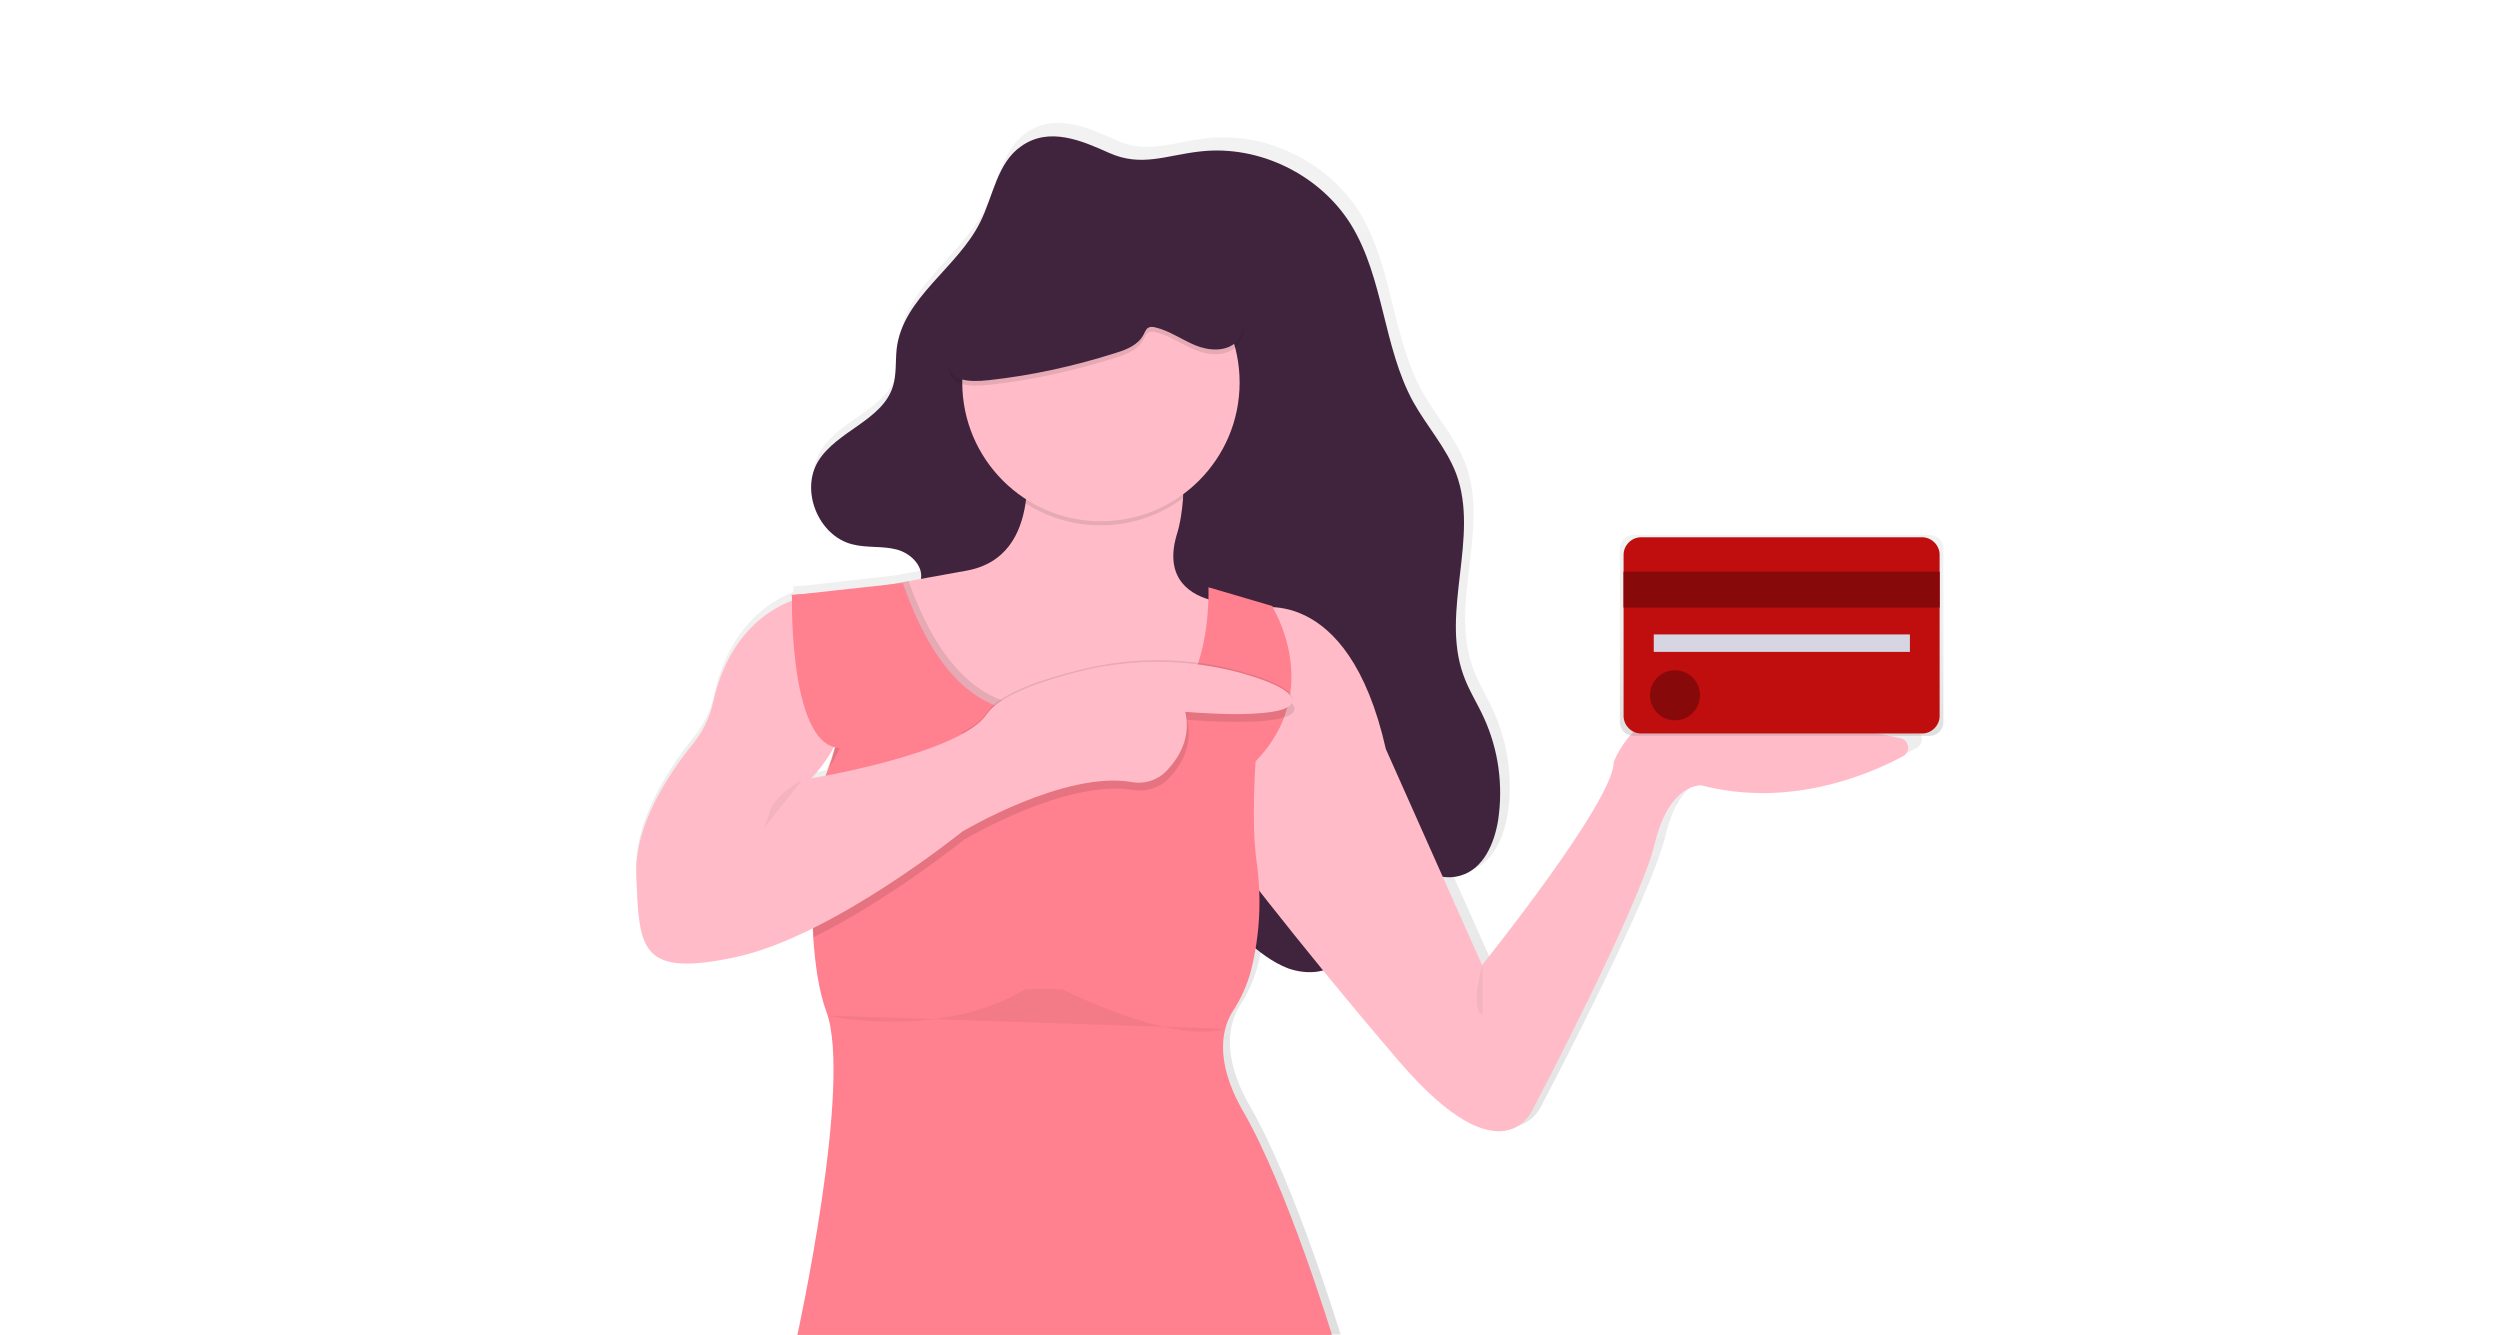 <?xml version="1.0" encoding="utf-8"?>
<!-- Generator: Adobe Illustrator 24.2.1, SVG Export Plug-In . SVG Version: 6.00 Build 0)  -->
<svg version="1.1" id="Layer_1" xmlns="http://www.w3.org/2000/svg" xmlns:xlink="http://www.w3.org/1999/xlink" x="0px" y="0px"
	 viewBox="0 0 530 283" style="enable-background:new 0 0 530 283;" xml:space="preserve">
<style type="text/css">
	.st0{fill:url(#SVGID_1_);}
	.st1{fill:#40243E;}
	.st2{fill:#FFBCC8;}
	.st3{opacity:0.1;enable-background:new    ;}
	.st4{fill:#FF808E;}
	.st5{fill:url(#SVGID_2_);}
	.st6{fill:#C00D0D;}
	.st7{opacity:0.3;enable-background:new    ;}
	.st8{fill:#D6D6E3;}
	.st9{opacity:5.000000e-02;enable-background:new    ;}
</style>
<linearGradient id="SVGID_1_" gradientUnits="userSpaceOnUse" x1="329.12" y1="-34.833" x2="329.12" y2="222.146" gradientTransform="matrix(1 0 0 -1 -58 248.25)">
	<stop  offset="0" style="stop-color:#808080;stop-opacity:0.25"/>
	<stop  offset="0.54" style="stop-color:#808080;stop-opacity:0.12"/>
	<stop  offset="1" style="stop-color:#808080;stop-opacity:0.1"/>
</linearGradient>
<path class="st0" d="M405.8,155c-6.8-1.4-19.7-4.1-34.3-7.1c-21.6-4.4-27.2,12.2-27.2,12.2c0,8.4-28.2,43.5-28.2,43.5l-8.4-18.8
	c1.3,0.2,2.6,0.1,3.9-0.3c4.8-1.4,7.2-6.9,8-11.8c1.2-7.5,0.1-15.1-3-22c-1.4-3.1-3.3-6.1-4.4-9.3c-4.9-13.6,3.6-29.4-1.5-43
	c-2.1-5.6-6.3-10.2-9.2-15.4c-6.5-11.8-6.2-26.5-13.3-38c-6.7-10.7-19.8-17.1-32.3-15.7c-7.4,0.8-12.7,3.5-19.6,0.3
	c-5.8-2.7-12.8-5.7-18.8-1.4c-5.1,3.6-6,10.6-8.8,16.2c-4.9,9.8-16.5,16.2-17.9,27.1c-0.3,2.7,0,5.5-0.8,8c-2.2,7.3-12,9.5-16,16
	c-3.9,6.4,0,16.1,7.3,17.9c3.1,0.8,6.4,0.3,9.5,1.1c2.9,0.8,5.7,3.5,5.2,6.3l-6.4,1.2l-18.5,2.1l-2.9,0.2c0,0,0,0,0,0.1l-0.2,0
	l0.2,0.1c0,0.2,0,0.6,0,1c-5.2,2-13.7,7.5-16.8,21.8c-0.7,3.3-2.2,6.3-4.3,8.9c-4.7,5.9-12.6,17.3-12.2,28.2
	c0.6,15.6,0.6,21.9,21.3,17.5c5.2-1.1,10.9-3.4,16.5-6.1c0.3,6.5,1.2,12.9,2.9,17.7c5.6,15.3-6.3,69.4-6.3,69.4h114.9
	c0,0-9.7-31.9-19.1-48.2c-6.7-11.5-4.2-18.5-2.2-21.6c1.7-2.6,3-5.5,3.8-8.6c0.3-1.3,0.7-2.8,1-4.5c2.1,1.7,4.4,3.3,6.9,4.2
	c2.4,0.9,5.1,1.1,7.4,0.4c4.9,6,10.4,12.6,16.2,19.4c22.5,26.3,28.8,10,28.8,10s22.9-43.5,26-56.6c3.1-13.1,10-12.5,10-12.5
	c18.8,4.8,35.6-2.2,43.3-6.3c1-0.5,1.4-1.8,0.9-2.8C407,155.5,406.4,155.1,405.8,155z M173.3,162.8c1.6-1.8,2.9-3.8,4-5.9h0.1
	c-0.6,2.2-1.3,4.3-2.2,6.4c-1.8,0.3-2.8,0.5-2.8,0.5L173.3,162.8z"/>
<path class="st1" d="M216.5,31c-5.1,3.5-5.9,10.5-8.7,16.1c-4.8,9.7-16.4,16-17.7,26.8c-0.3,2.7,0,5.4-0.8,8
	c-2.2,7.2-11.8,9.4-15.8,15.8c-3.9,6.3,0,15.9,7.2,17.7c3.1,0.8,6.4,0.3,9.4,1.1c3.1,0.8,6,3.8,5,6.8c-0.8,2.2-3.4,3.5-3.9,5.8
	c-0.4,2,0.9,3.9,2.2,5.4c1.7,2,3.4,3.9,5.7,5.1c6.1,3.5,13.7,1.4,20.8,1.2c8.5-0.3,16.9,2.4,23.7,7.5c1.9,1.5,3.8,3.2,5,5.3
	c3.9,6.9,0.2,15.6,1,23.5c0.9,9,7.7,16.2,14.5,22.2c2.7,2.4,5.6,4.7,9,6c3.4,1.2,7.5,1.2,10.3-1c3-2.3,4.1-6.4,4.1-10.2
	c0-3.8-0.8-7.6-0.6-11.4c0.1-1.9,0.8-4.1,2.6-4.4c0.9-0.2,1.8,0.2,2.7,0.6c5.8,2.9,11.3,8.6,17.5,6.7c4.8-1.4,7.1-6.8,7.9-11.7
	c1.1-7.4,0.1-14.9-3-21.7c-1.4-3.1-3.3-6-4.4-9.2c-4.8-13.5,3.5-29.2-1.5-42.6c-2.1-5.5-6.2-10-9.1-15.2
	c-6.4-11.7-6.2-26.2-13.2-37.6c-6.6-10.6-19.5-16.9-31.9-15.5c-7.3,0.8-12.5,3.4-19.4,0.3C229.3,29.8,222.4,26.8,216.5,31z"/>
<path class="st2" d="M265.6,129.1c0,0,20.1-6.2,28.2,29.7l20.4,45.8c0,0,27.9-34.7,27.9-43c0,0,5.6-16.4,26.9-12.1
	c14.4,2.9,27.2,5.6,33.9,7c1.1,0.2,1.8,1.3,1.6,2.4c-0.1,0.6-0.5,1.1-1,1.4c-7.7,4.1-24.2,11-42.8,6.2c0,0-6.8-0.6-9.9,12.4
	s-25.7,56-25.7,56s-6.2,16.1-28.5-9.9s-39-48.3-39-48.3L265.6,129.1z"/>
<path class="st2" d="M265.6,133.4l-2.7,8.8l-2.6,8.7l-5.2,17.2l-24.8,4.6l-8.1-5.1l-9.9-6.3l-8.5-5.9l-12.5-8.7L181,125.3
	c0,0,2.8-0.5,11.6-2.1l12.2-2.2c8.5-1.5,11.6-7.8,12.6-14.2c1.2-7.7-0.9-15.5-0.9-15.5h31.3c0,0,3.5,5.3,3,14.4
	c-0.2,2.7-0.6,5.4-1.4,7.9c-2.7,9.5,3.5,12.7,7.7,13.7c1.1,0.3,2.3,0.5,3.5,0.5L265.6,133.4z"/>
<path class="st3" d="M250.8,105.6c-9.8,7.3-23.1,7.7-33.4,1.1c1.2-7.7-0.9-15.5-0.9-15.5h31.3C247.9,91.3,251.4,96.5,250.8,105.6z"
	/>
<circle class="st2" cx="233.4" cy="81.1" r="29.4"/>
<path class="st3" d="M265.6,133.4l-2.7,8.8l-2.6,8.7l-5.2,17.2l-24.8,4.6l-8.1-5.1l-9.9-6.3l-8.5-5.9l-12.5-8.7L181,125.3
	c0,0,2.8-0.5,11.6-2.1c6.2,17.2,14,23.6,21.1,25.7c4.2,1.2,8.2,0.9,11.3,0.5c4-0.6,8.2-0.4,12.1,0.6c9.5,2.6,14.5-2.4,17.1-8.8
	c1.9-4.8,2.6-10.3,2.8-13.9c1.1,0.3,2.3,0.5,3.5,0.5L265.6,133.4z"/>
<path class="st4" d="M169,283.2c0,0,11.8-53.6,6.2-68.7c-1.6-4.3-2.4-10-2.8-15.9c-0.9-14.6,0.9-30.6,0.9-30.6
	c0.3-0.5,0.5-1,0.8-1.5c0.6-1.3,1.2-2.6,1.6-3.9c6.6-17.9-1.6-29.7-5.8-34.3c-0.7-0.7-1.4-1.4-2.2-2.1l23.7-2.6
	c6.2,17.9,14.2,24.5,21.4,26.6c4.2,1.2,8.2,0.9,11.3,0.5c4-0.6,8.2-0.4,12.1,0.6c9.5,2.6,14.5-2.4,17.1-8.8c3.3-8,2.9-18,2.9-18
	l13.6,4c0,0-1.2,7.5-2.3,17.3c-0.3,2.3-0.5,4.7-0.7,7.2c-0.9,10.4-1.5,21.9-0.4,29.7c1.1,7.7,0.7,15.6-1.2,23.1
	c-0.8,3-2.1,5.9-3.8,8.5c-2,3.1-4.4,10,2.2,21.4c9.3,16.1,18.9,47.7,18.9,47.7L169,283.2z"/>
<path class="st4" d="M269.7,128.6c0,0,11.2,17.6-3.5,32.8s-8.9-6.2-8.9-6.2l3.7-24.8L269.7,128.6z"/>
<path class="st3" d="M169.9,128.4c0.8-0.3,1.7-0.5,2.6-0.6c4,1.9,6.3,7.2,7.5,12.8c1.6,7.6,0.1,15.6-4.2,22.1
	C182.3,144.8,174.1,132.9,169.9,128.4z"/>
<path class="st3" d="M266.9,152.9c-6.6,0.4-15.2-0.3-15.2-0.3c1.2,5.3-1.2,9.5-3.7,12.2c-1.9,2.1-4.8,3.1-7.6,2.7
	c-14.3-2.5-36,10.5-36,10.5s-15.5,12.5-31.9,20.7c-0.9-14.6,0.9-30.6,0.9-30.6c0.3-0.5,0.5-1,0.8-1.5c6.6-1.2,30.7-6.1,35.5-13.3
	c0.7-1.1,1.9-2.1,3.3-3c4.1-2.7,10.7-4.7,16.9-6.2c7.8-1.9,15.8-2.4,23.7-1.5c3.4,0.4,6.8,1,10.1,2c1.4,0.4,2.8,0.8,4.1,1.3
	c3.5,1.2,6.2,2.6,6.6,4.1C274.8,151.8,271.3,152.6,266.9,152.9z"/>
<path class="st3" d="M260.2,150.9c-4.8-0.1-8.9-0.5-8.9-0.5c1.2,5.3-1.2,9.5-3.7,12.2c-1.9,2.1-4.8,3.1-7.6,2.7
	c-5.4-0.9-11.8,0.3-17.8,2.3l-9.9-6.3l-8.5-5.9c2.5-1.3,4.4-2.8,5.4-4.3c2.7-4.1,11.8-7.2,20.2-9.2c11-2.7,22.6-2.6,33.5,0.4
	l0.3,0.1c5.4,1.5,10.1,3.4,10.7,5.4C274.8,150.5,266.9,151,260.2,150.9z"/>
<path class="st2" d="M172.1,126.2c0,0-16.2,1.6-20.9,22.6c-0.7,3.3-2.2,6.3-4.3,8.9c-4.7,5.8-12.5,17.1-12,27.9
	c0.6,15.5,0.6,21.7,21.1,17.3s48-26.6,48-26.6s21.7-13,36-10.5c2.8,0.5,5.7-0.5,7.6-2.7c2.5-2.7,4.9-6.9,3.7-12.2
	c0,0,24.1,2.2,22.6-2.8c-0.6-2-5.4-3.9-10.7-5.4c-11-3-22.7-3.2-33.8-0.5c-8.4,2.1-17.4,5.1-20.2,9.2c-5.6,8.4-37.2,13.6-37.2,13.6
	l0.9-1c6.1-6.9,8.5-16.2,6.6-25.2C178.4,133.5,176.2,128.1,172.1,126.2z"/>
<path class="st4" d="M167.9,126.1c0,0-0.9,37.5,13,31.9c13.9-5.6,3.1-31.9,3.1-31.9l-6.2-0.6L167.9,126.1z"/>
<path class="st3" d="M209.6,81.6c9.2-1,18.2-3,27-5.8c2.3-0.7,4.7-1.7,5.8-3.8c0.3-0.5,0.5-1.2,1-1.5c0.5-0.3,1-0.2,1.5-0.1
	c3,0.7,5.6,2.6,8.5,3.8c2.9,1.2,6.5,1.4,8.7-0.7c2.6-2.6,1.7-7,0-10.2c-6.4-12-21.3-17.5-34.9-16.5c-1.9,0.1-3.9,0.4-5.6,1.2
	c-3.6,1.7-5.6,5.6-7.6,9.2C210.2,63.9,190,83.7,209.6,81.6z"/>
<path class="st1" d="M209.6,80.6c9.2-1,18.2-3,27-5.8c2.3-0.7,4.7-1.7,5.8-3.8c0.3-0.5,0.5-1.2,1-1.5c0.5-0.3,1-0.2,1.5-0.1
	c3,0.7,5.6,2.6,8.5,3.8c2.9,1.2,6.5,1.4,8.7-0.7c2.6-2.6,1.7-7,0-10.2c-6.4-12-21.3-17.5-34.9-16.5c-1.9,0.1-3.9,0.4-5.6,1.2
	c-3.6,1.7-5.6,5.6-7.6,9.2C210.2,62.9,190,82.8,209.6,80.6z"/>
<linearGradient id="SVGID_2_" gradientUnits="userSpaceOnUse" x1="435.703" y1="92.259" x2="435.703" y2="134.829" gradientTransform="matrix(1 0 0 -1 -58 248.25)">
	<stop  offset="0" style="stop-color:#808080;stop-opacity:0.25"/>
	<stop  offset="0.54" style="stop-color:#808080;stop-opacity:0.12"/>
	<stop  offset="1" style="stop-color:#808080;stop-opacity:0.1"/>
</linearGradient>
<path class="st5" d="M409.1,113.4h-62.8c-1.6,0-2.9,1.3-2.9,2.9l0,0v36.8c0,1.6,1.3,2.9,2.9,2.9l0,0h62.8c1.6,0,2.9-1.3,2.9-2.9l0,0
	v-36.8C412,114.7,410.7,113.4,409.1,113.4L409.1,113.4z"/>
<path class="st6" d="M347.9,113.9h59.6c2,0,3.7,1.7,3.7,3.7v34.2c0,2-1.7,3.7-3.7,3.7h-59.6c-2,0-3.7-1.7-3.7-3.7v-34.2
	C344.2,115.6,345.9,113.9,347.9,113.9z"/>
<rect x="344.2" y="121.2" class="st6" width="67" height="7.6"/>
<rect x="344.2" y="121.2" class="st7" width="67" height="7.6"/>
<rect x="350.6" y="134.5" class="st8" width="54.3" height="3.7"/>
<circle class="st6" cx="355.1" cy="147.4" r="5.3"/>
<circle class="st7" cx="355.1" cy="147.4" r="5.3"/>
<path class="st9" d="M170,165.4c0,0-5.9,3.1-6.9,6.9c-1,3.8-2.1,4.5-2.1,4.5"/>
<path class="st9" d="M314.3,204.4c0,0-2.8,9.6,0,10.8"/>
<path class="st9" d="M175.3,215.3c0,0,24.1,5.3,42.1-5.6h7.7c0,0,23.2,11.8,34.4,8.4"/>
</svg>
